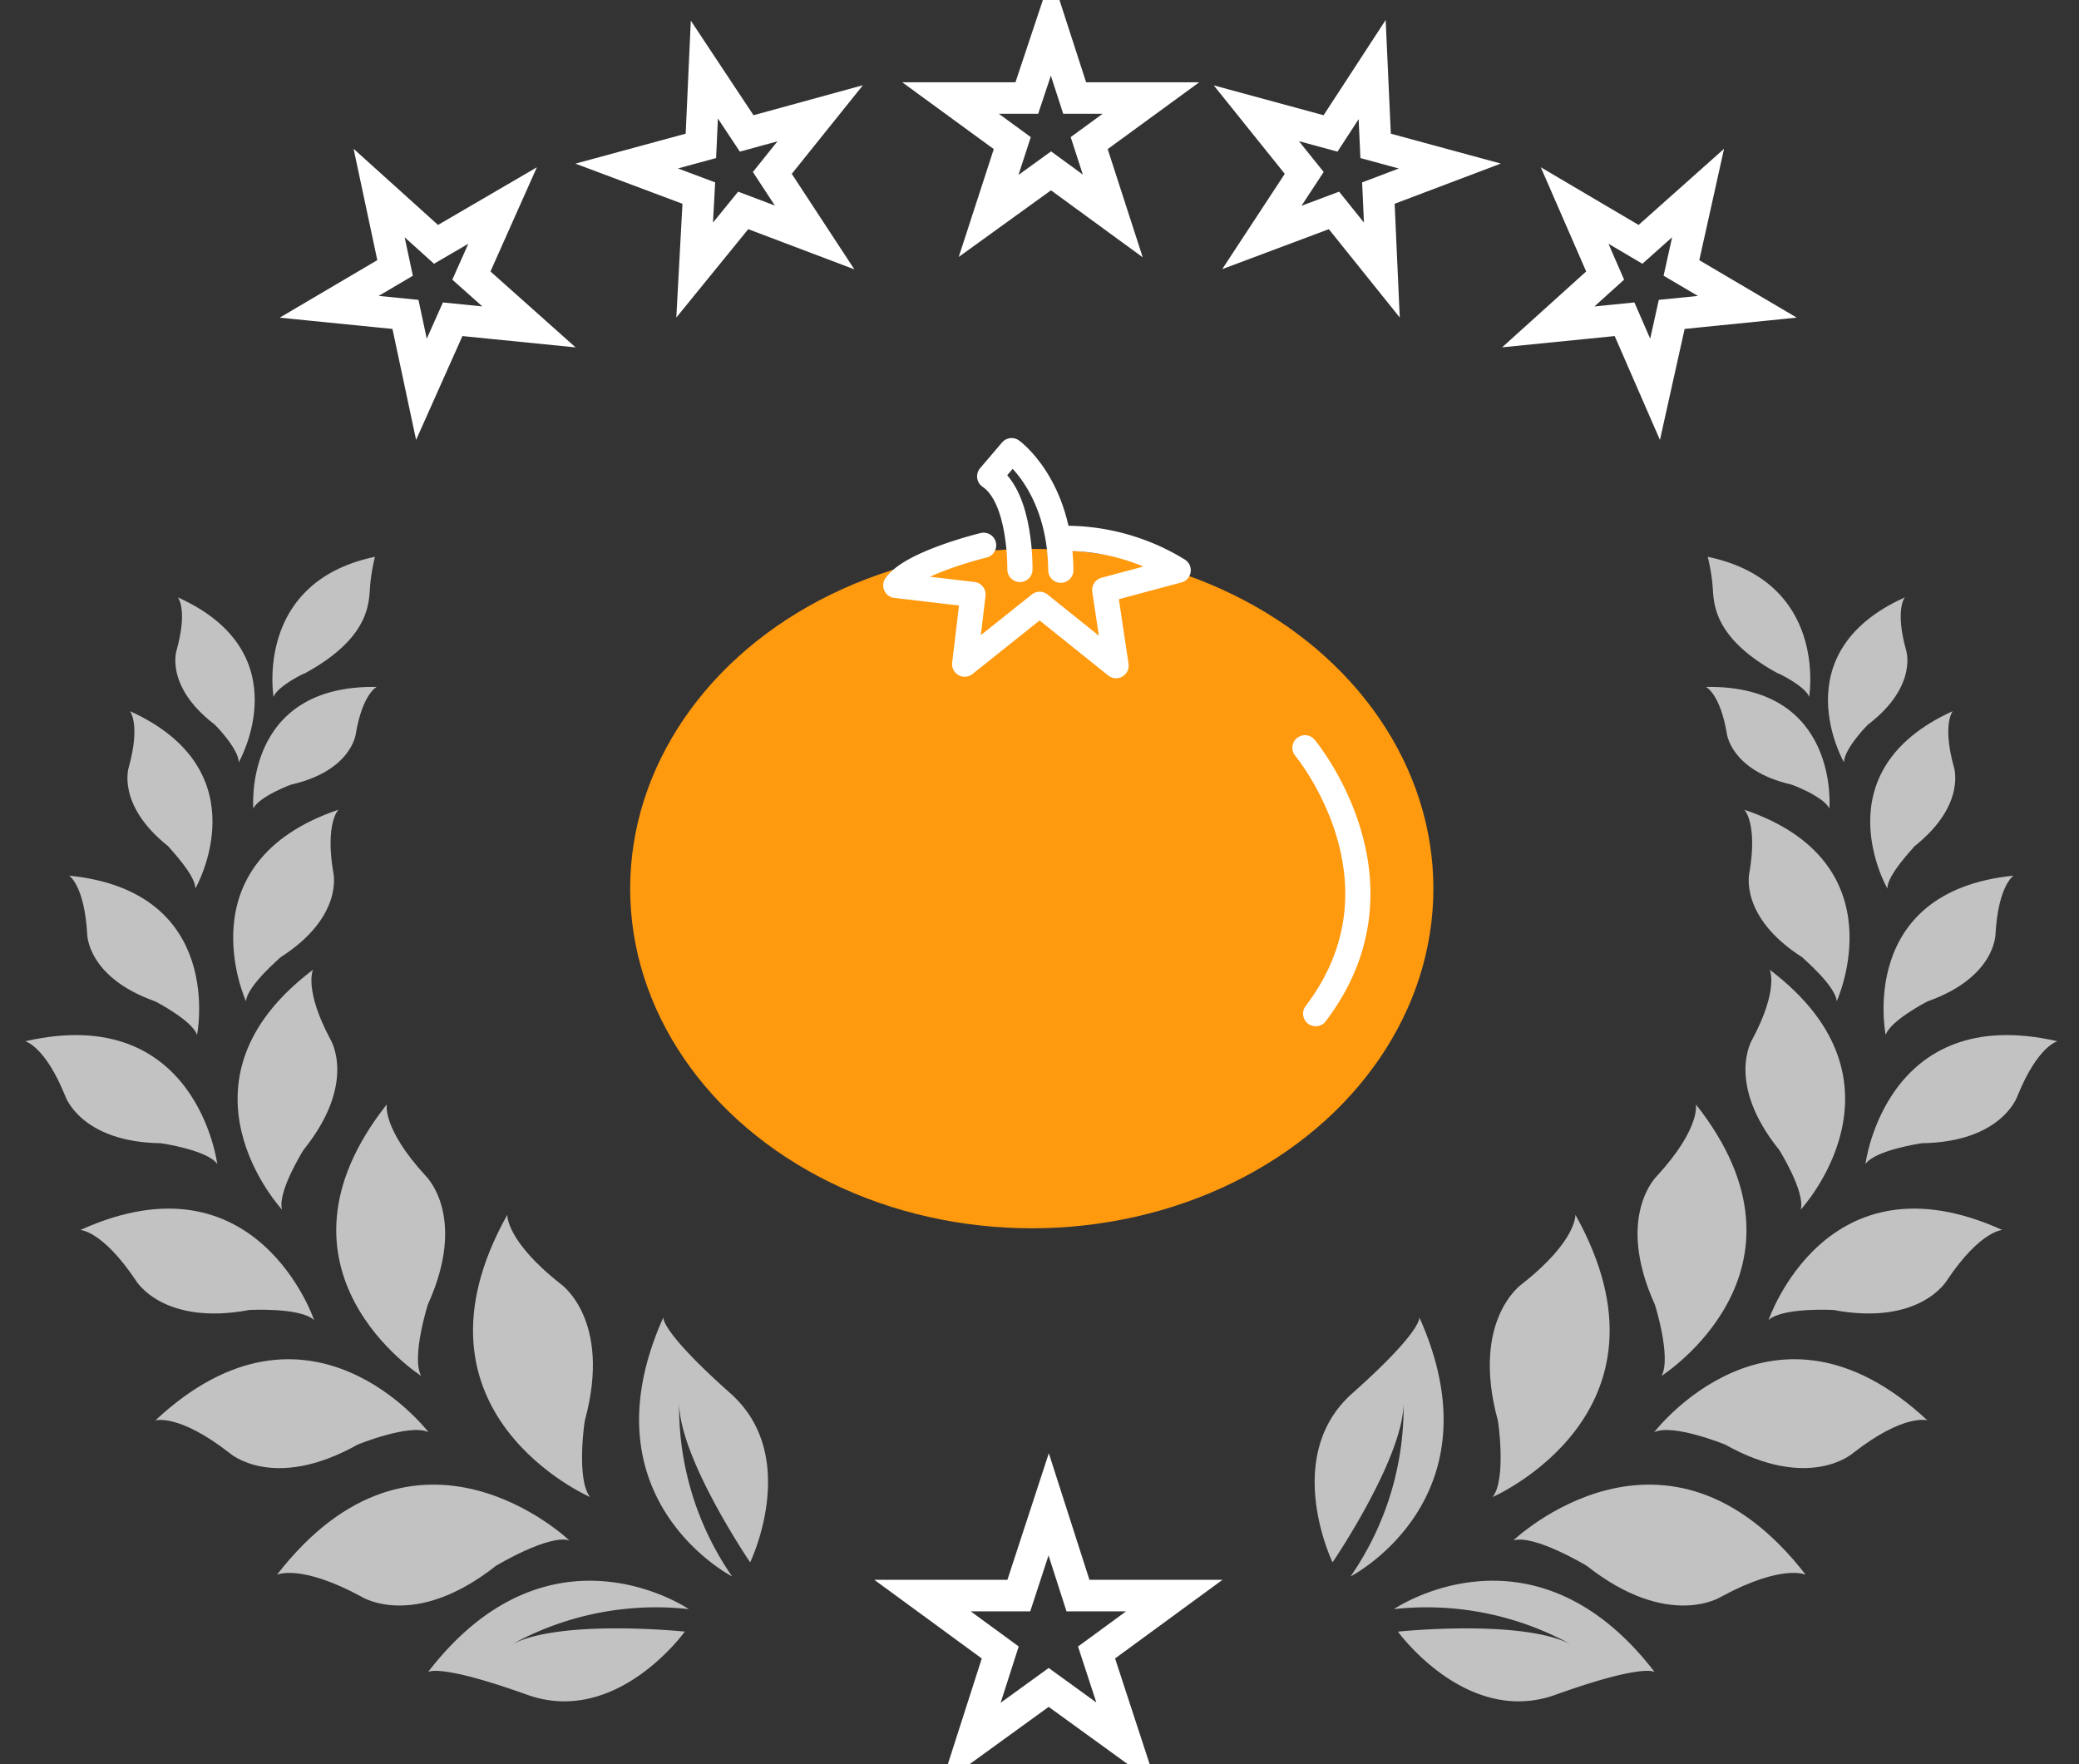 <svg xmlns="http://www.w3.org/2000/svg" xmlns:xlink="http://www.w3.org/1999/xlink" viewBox="0 0 165 140">
  <rect x="0" y="0" width="165" height="140" fill="#333333" stroke="none"/>
  <defs>
    <style>
      .cls-1, .cls-4, .cls-5 {
        fill: none;
      }

      .cls-2 {
        clip-path: url(#clip-path);
      }

      .cls-3 {
        fill: #ff990e;
      }

      .cls-4, .cls-5 {
        stroke: #fff;
      }

      .cls-4 {
        stroke-linecap: round;
        stroke-linejoin: round;
        stroke-miterlimit: 10;
        stroke-width: 2px;
      }

      .cls-5 {
        stroke-width: 2.5px;
      }

      .cls-6 {
        opacity: 0.7;
      }

      .cls-7 {
        fill: #fff;
      }
    </style>
    <clipPath id="clip-path">
      <rect id="Rectangle_617" data-name="Rectangle 617" class="cls-1" width="165" height="140" transform="translate(-4022 447)"/>
    </clipPath>
  </defs>
  <g id="notice-02" class="cls-2" transform="translate(4022 -447)">
    <g id="Group_1231" data-name="Group 1231" transform="translate(-4022.2 451.712)">
      <ellipse id="Ellipse_82" data-name="Ellipse 82" class="cls-3" cx="31.874" cy="26.957" rx="31.874" ry="26.957" transform="translate(50.213 38.848)"/>
      <g id="Group_188" data-name="Group 188" transform="translate(71.295 31.05)">
        <path id="Path_236" data-name="Path 236" class="cls-4" d="M166.269,83.74s-5.707,1.382-6.969,3.184l6.128.721-.661,5.527,5.948-4.746,6.068,4.866-.9-6.008,5.828-1.562a17.058,17.058,0,0,0-9.492-2.523" transform="translate(-159.3 -76.23)"/>
        <path id="Path_237" data-name="Path 237" class="cls-4" d="M177.347,81.092c-.06-6.729-3.905-9.492-3.905-9.492L171.7,73.643c2.523,1.682,2.4,7.39,2.4,7.39" transform="translate(-164.25 -71.6)"/>
        <path id="Path_238" data-name="Path 238" class="cls-4" d="M181.1,87.4" transform="translate(-170.218 -79.378)"/>
        <path id="Path_239" data-name="Path 239" class="cls-4" d="M175.6,87.4" transform="translate(-167.177 -79.378)"/>
      </g>
      <path id="Path_240" data-name="Path 240" class="cls-4" d="M229.4,122.2s8.852,10.595.849,21.1" transform="translate(-125.631 -67.571)"/>
      <path id="Path_241" data-name="Path 241" class="cls-5" d="M171.514,256.5l2.325,7.242h7.644l-6.169,4.515,2.369,7.242-6.169-4.47-6.169,4.47,2.325-7.242-6.169-4.515h7.644Z" transform="translate(-88.086 -141.833)"/>
      <path id="Path_242" data-name="Path 242" class="cls-5" d="M177.38,0l1.871,5.779h6.054l-4.9,3.577,1.871,5.779-4.9-3.577-4.953,3.577L174.3,9.356l-4.9-3.577h6.054Z" transform="translate(-93.761 -2.712)"/>
      <path id="Path_243" data-name="Path 243" class="cls-5" d="M222.691,6.4l.275,6.054,5.889,1.6L223.186,16.2l.275,6.109-3.8-4.733-5.724,2.146L217.3,14.6l-3.8-4.733,5.889,1.6Z" transform="translate(-113.59 -5.59)"/>
      <path id="Path_244" data-name="Path 244" class="cls-5" d="M267.488,24.2l-1.321,5.944,5.228,3.082-6,.605-1.321,5.944-2.422-5.559-6.054.605,4.513-4.073-2.422-5.559,5.228,3.082Z" transform="translate(-132.519 -13.593)"/>
      <path id="Path_245" data-name="Path 245" class="cls-5" d="M128.864,6.4l-.275,6.054-5.889,1.6,5.724,2.146-.33,6.109,3.853-4.733,5.669,2.146L134.258,14.6l3.8-4.733-5.834,1.6Z" transform="translate(-72.763 -5.59)"/>
      <path id="Path_246" data-name="Path 246" class="cls-5" d="M83.763,24.2l1.266,5.944L79.8,33.226l6.054.605,1.266,5.944L89.6,34.217l6.054.605-4.568-4.073,2.477-5.559-5.284,3.082Z" transform="translate(-53.474 -13.593)"/>
      <g id="Group_190" data-name="Group 190" class="cls-6" transform="translate(2.2 39.474)">
        <path id="Path_247" data-name="Path 247" class="cls-7" d="M118.568,243.864s-11.936-6.125-5.454-20.564c0,0-.313,1.028,5.32,6.035S120,242.746,120,242.746s-5.812-8.539-5.633-12.875A23.615,23.615,0,0,0,118.568,243.864Z" transform="translate(-62.464 -162.949)"/>
        <path id="Path_248" data-name="Path 248" class="cls-7" d="M94.4,272.314s-11.042-7.555-20.7,5.007c0,0,.76-.76,7.868,1.788S94.085,274.1,94.085,274.1s-10.282-1.073-13.993,1.162A23.736,23.736,0,0,1,94.4,272.314Z" transform="translate(-41.736 -188.806)"/>
        <path id="Path_249" data-name="Path 249" class="cls-7" d="M91,227.5s-15.378-6.661-6.572-22.4c0,0-.134,2.056,4.247,5.5,0,0,4.068,2.816,1.922,10.774C90.557,221.372,89.887,226.156,91,227.5Z" transform="translate(-46.166 -152.885)"/>
        <path id="Path_250" data-name="Path 250" class="cls-7" d="M70.1,257.428s-12.115-11.578-23.2,2.727c0,0,1.833-.894,6.706,1.743,0,0,4.158,2.682,10.684-2.459C64.29,259.44,68.448,256.936,70.1,257.428Z" transform="translate(-26.917 -179.374)"/>
        <path id="Path_251" data-name="Path 251" class="cls-7" d="M64.161,207.048s-13.143-8.36-2.727-21.548c0,0-.4,1.878,3.085,5.677,0,0,3.353,3.174.179,10.193C64.7,201.325,63.356,205.617,64.161,207.048Z" transform="translate(-32.734 -142.047)"/>
        <path id="Path_252" data-name="Path 252" class="cls-7" d="M46.982,236.535S37.549,224.152,25.3,235.6c0,0,1.833-.581,5.9,2.593,0,0,3.442,3.085,10.148-.671C41.349,237.518,45.506,235.82,46.982,236.535Z" transform="translate(-14.973 -167.064)"/>
        <path id="Path_253" data-name="Path 253" class="cls-7" d="M43.435,180.644s-9.388-10.1,2.459-19.044c0,0-.76,1.52,1.386,5.543,0,0,2.146,3.442-2.146,8.762C45.133,175.905,43.032,179.258,43.435,180.644Z" transform="translate(-23.049 -128.832)"/>
        <path id="Path_254" data-name="Path 254" class="cls-7" d="M40.139,148.4s-5.052-11,7.332-15.2c0,0-1.073,1.073-.4,5.007,0,0,.849,3.487-4.2,6.706C42.91,144.913,40.228,147.148,40.139,148.4Z" transform="translate(-22.614 -113.128)"/>
        <path id="Path_255" data-name="Path 255" class="cls-7" d="M42.68,121.053s-.849-9.835,9.79-9.656c0,0-1.118.536-1.654,3.71,0,0-.313,2.906-5.052,4.023C45.765,119.086,43.082,120.114,42.68,121.053Z" transform="translate(-24.575 -101.07)"/>
        <path id="Path_256" data-name="Path 256" class="cls-7" d="M30.552,212.853S25.993,199.352,12,205.7c0,0,1.743.045,4.381,3.979,0,0,2.1,3.666,9.03,2.369C25.367,212.048,29.479,211.825,30.552,212.853Z" transform="translate(-7.619 -152.278)"/>
        <path id="Path_257" data-name="Path 257" class="cls-7" d="M17.444,183.439S15.835,170.564,2.2,173.694c0,0,1.565.358,3.174,4.336,0,0,1.207,3.666,7.6,3.755C12.974,181.785,16.684,182.322,17.444,183.439Z" transform="translate(-2.2 -135.248)"/>
        <path id="Path_258" data-name="Path 258" class="cls-7" d="M20.148,157.551S22.473,146.152,10,144.9c0,0,1.207.76,1.431,4.6,0,0-.045,3.442,5.365,5.365C16.84,154.869,19.835,156.434,20.148,157.551Z" transform="translate(-6.513 -119.597)"/>
        <path id="Path_259" data-name="Path 259" class="cls-7" d="M25.736,129.782s5.365-9.3-5.186-14.082c0,0,.849,1.028-.089,4.426,0,0-1.028,3,3.129,6.3C23.59,126.474,25.781,128.709,25.736,129.782Z" transform="translate(-12.235 -103.451)"/>
        <path id="Path_260" data-name="Path 260" class="cls-7" d="M33.88,108.6s5.007-8.673-4.828-13.1c0,0,.8.939-.089,4.158,0,0-.983,2.816,2.906,5.856C31.913,105.469,33.925,107.57,33.88,108.6Z" transform="translate(-16.937 -92.281)"/>
        <path id="Path_261" data-name="Path 261" class="cls-7" d="M46.183,99.431S44.619,90.312,54.23,88.3a14.522,14.522,0,0,0-.4,2.459c-.089,1.3-.089,4.023-5.186,6.8C48.642,97.509,46.407,98.627,46.183,99.431Z" transform="translate(-26.469 -88.3)"/>
      </g>
      <g id="Group_191" data-name="Group 191" class="cls-6" transform="translate(104.539 39.474)">
        <path id="Path_262" data-name="Path 262" class="cls-7" d="M233.974,243.864s11.936-6.125,5.454-20.564c0,0,.313,1.028-5.32,6.035s-1.565,13.411-1.565,13.411,5.812-8.539,5.633-12.875A23.615,23.615,0,0,1,233.974,243.864Z" transform="translate(-231.123 -162.949)"/>
        <path id="Path_263" data-name="Path 263" class="cls-7" d="M245.2,272.314s11.042-7.555,20.7,5.007c0,0-.76-.76-7.868,1.788-7.063,2.548-12.517-5.007-12.517-5.007s10.282-1.073,13.993,1.162A23.735,23.735,0,0,0,245.2,272.314Z" transform="translate(-238.907 -188.806)"/>
        <path id="Path_264" data-name="Path 264" class="cls-7" d="M262.425,227.5S277.8,220.836,269,205.1c0,0,.134,2.056-4.247,5.5,0,0-4.068,2.816-1.922,10.774C262.872,221.372,263.542,226.156,262.425,227.5Z" transform="translate(-248.308 -152.885)"/>
        <path id="Path_265" data-name="Path 265" class="cls-7" d="M266.4,257.428s12.115-11.578,23.2,2.727c0,0-1.833-.894-6.706,1.743,0,0-4.158,2.682-10.684-2.459C272.212,259.44,268.054,256.936,266.4,257.428Z" transform="translate(-250.629 -179.374)"/>
        <path id="Path_266" data-name="Path 266" class="cls-7" d="M290.347,207.048s13.143-8.36,2.727-21.548c0,0,.4,1.878-3.085,5.677,0,0-3.353,3.174-.179,10.193C289.811,201.325,291.152,205.617,290.347,207.048Z" transform="translate(-262.819 -142.047)"/>
        <path id="Path_267" data-name="Path 267" class="cls-7" d="M291.4,236.535s9.433-12.383,21.682-.939c0,0-1.833-.581-5.9,2.593,0,0-3.442,3.085-10.148-.671C297.033,237.518,292.875,235.82,291.4,236.535Z" transform="translate(-264.453 -167.064)"/>
        <path id="Path_268" data-name="Path 268" class="cls-7" d="M311.981,180.644s9.388-10.1-2.459-19.044c0,0,.76,1.52-1.386,5.543,0,0-2.146,3.442,2.146,8.762C310.282,175.905,312.383,179.258,311.981,180.644Z" transform="translate(-273.411 -128.832)"/>
        <path id="Path_269" data-name="Path 269" class="cls-7" d="M314.732,148.4s5.052-11-7.332-15.2c0,0,1.073,1.073.4,5.007,0,0-.849,3.487,4.2,6.706C311.96,144.913,314.642,147.148,314.732,148.4Z" transform="translate(-273.3 -113.128)"/>
        <path id="Path_270" data-name="Path 270" class="cls-7" d="M310.39,121.053s.849-9.835-9.79-9.656c0,0,1.118.536,1.654,3.71,0,0,.313,2.906,5.052,4.023C307.306,119.086,309.988,120.114,310.39,121.053Z" transform="translate(-269.54 -101.07)"/>
        <path id="Path_271" data-name="Path 271" class="cls-7" d="M311.7,212.853s4.56-13.5,18.552-7.153c0,0-1.743.045-4.381,3.979,0,0-2.1,3.666-9.03,2.369C316.886,212.048,312.773,211.825,311.7,212.853Z" transform="translate(-275.678 -152.278)"/>
        <path id="Path_272" data-name="Path 272" class="cls-7" d="M328.9,183.439s1.609-12.875,15.244-9.746c0,0-1.565.358-3.174,4.336,0,0-1.207,3.666-7.6,3.755C333.37,181.785,329.66,182.322,328.9,183.439Z" transform="translate(-285.189 -135.248)"/>
        <path id="Path_273" data-name="Path 273" class="cls-7" d="M332.288,157.551s-2.325-11.4,10.148-12.651c0,0-1.207.76-1.431,4.6,0,0,.045,3.442-5.365,5.365C335.6,154.869,332.6,156.434,332.288,157.551Z" transform="translate(-286.968 -119.597)"/>
        <path id="Path_274" data-name="Path 274" class="cls-7" d="M331.113,129.782s-5.365-9.3,5.186-14.082c0,0-.849,1.028.089,4.426,0,0,1.028,3-3.129,6.3C333.259,126.474,331.068,128.709,331.113,129.782Z" transform="translate(-285.659 -103.451)"/>
        <path id="Path_275" data-name="Path 275" class="cls-7" d="M323.524,108.6s-5.007-8.673,4.828-13.1c0,0-.8.939.089,4.158,0,0,.983,2.816-2.906,5.856C325.491,105.469,323.479,107.57,323.524,108.6Z" transform="translate(-281.511 -92.281)"/>
        <path id="Path_276" data-name="Path 276" class="cls-7" d="M308.947,99.431s1.565-9.12-8.047-11.131a14.516,14.516,0,0,1,.4,2.459c.089,1.3.089,4.023,5.186,6.8C306.488,97.509,308.723,98.627,308.947,99.431Z" transform="translate(-269.706 -88.3)"/>
      </g>
    </g>
  </g>
</svg>
